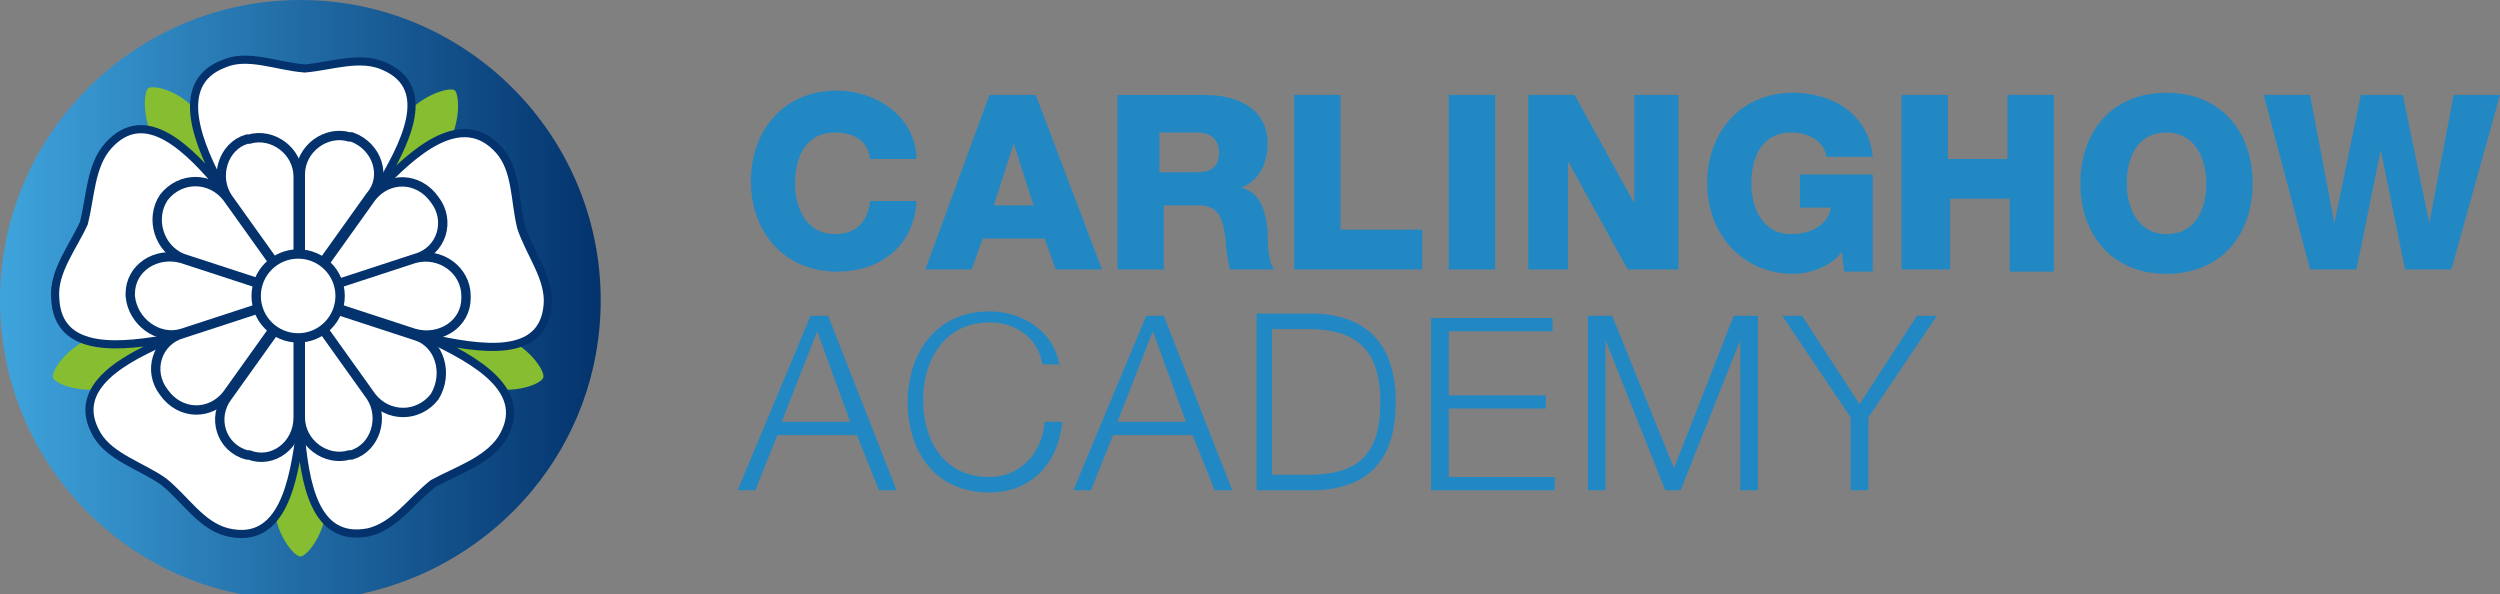 <svg xmlns="http://www.w3.org/2000/svg" xmlns:xlink="http://www.w3.org/1999/xlink" id="Layer_1" x="0px" y="0px" viewBox="0 0 113.2 26.9" style="enable-background:new 0 0 113.2 26.9;" xml:space="preserve"><rect x="0" y="0" width="113.2" height="26.9" fill="#808080" stroke="none"/><style type="text/css">	.st0{fill:#2288C4;}			.st1{clip-path:url(#SVGID_00000023984070452815623840000014290328227032342954_);fill:url(#SVGID_00000122691153142598681890000006180257517118293681_);}	.st2{fill:#86BD31;}	.st3{fill:#FFFFFF;}	.st4{fill:none;stroke:#03326C;stroke-width:0.369;stroke-miterlimit:10;}	.st5{fill:#03326C;}	.st6{fill:none;stroke:#03326C;stroke-width:0.627;stroke-miterlimit:10;}	.st7{fill:none;stroke:#03326C;stroke-width:0.221;stroke-miterlimit:10;}	.st8{fill:none;stroke:#03326C;stroke-width:0.424;stroke-miterlimit:10;}</style><g>	<path class="st0" d="M33.4,22.2h0.8l1-2.5h3.6l1,2.5h0.8l-3.1-7.9h-0.8L33.4,22.2z M37,15l1.5,4.1h-3.1L37,15z M48,16.7  c-0.2-1.7-1.7-2.6-3.2-2.6c-2.5,0-3.7,2-3.7,4.1c0,2.2,1.2,4.1,3.7,4.1c1.8,0,3.1-1.2,3.3-3.2h-0.8c-0.1,1.4-1.1,2.5-2.5,2.5  c-2.1,0-3-1.7-3-3.5c0-1.7,0.9-3.5,3-3.5c1.2,0,2.2,0.7,2.4,1.9H48z M48.6,22.2h0.8l1-2.5H54l1,2.5h0.8l-3.1-7.9h-0.8L48.6,22.2z   M52.2,15l1.5,4.1h-3.1L52.2,15z M57.6,14.9h1.6c2.3,0,3.3,1,3.3,3.3c0,2.4-1,3.3-3.3,3.3h-1.6V14.9z M56.9,22.2h2.7  c2.4-0.1,3.6-1.4,3.6-4c0-2.6-1.3-3.9-3.6-4h-2.7V22.2z M64.9,22.2h5.5v-0.6h-4.8v-3.1h4.4v-0.6h-4.4v-2.9h4.7v-0.6h-5.5V22.2z   M71.9,22.2h0.8v-6.8h0l2.7,6.8h0.7l2.7-6.8h0v6.8h0.8v-7.9h-1.1l-2.7,6.9L73,14.3h-1.1V22.2z M83.8,22.2h0.8v-3.3l3.1-4.6h-0.9  l-2.6,4l-2.6-4h-0.9l3.1,4.6V22.2z"></path>	<path class="st0" d="M41.5,7.1c-0.1-1.9-1.9-3-3.6-3c-2.4,0-3.9,1.8-3.9,4.1c0,2.3,1.5,4.1,3.9,4.1c2,0,3.5-1.2,3.6-3.2h-2.1  c-0.1,0.9-0.6,1.5-1.6,1.5c-1.3,0-1.8-1.2-1.8-2.3c0-1.2,0.5-2.3,1.8-2.3c0.9,0,1.5,0.4,1.6,1.2H41.5z M45.9,6.5L45.9,6.5l0.9,2.8  H45L45.9,6.5z M41.9,12.2H44l0.5-1.4h2.8l0.5,1.4h2.1l-3-7.9h-2.1L41.9,12.2z M50.6,12.2h2.1V9.3h1.6c1,0,1.1,0.8,1.2,1.6  c0,0.2,0.1,1,0.2,1.3h2c-0.3-0.3-0.3-1.4-0.3-1.8c-0.1-0.8-0.3-1.7-1.2-1.9v0c0.8-0.3,1.2-1.1,1.2-2c0-1.6-1.4-2.2-2.8-2.2h-4V12.2  z M52.6,6h1.6c0.6,0,1,0.3,1,0.9c0,0.6-0.3,0.9-1,0.9h-1.7V6z M58.7,12.2h5.7v-1.8h-3.7V4.3h-2.1V12.2z M65.6,12.2h2.1V4.3h-2.1  V12.2z M69.1,12.2h1.9V7.3h0l2.7,4.9H76V4.3H74v4.9h0l-2.7-4.9h-2.1V12.2z M84.8,7.9h-3.3v1.5h1.4c-0.1,0.7-0.8,1.2-1.8,1.2  c-1.3,0-1.8-1.2-1.8-2.3c0-1.2,0.5-2.3,1.8-2.3c0.8,0,1.5,0.4,1.6,1.1h2.1c-0.2-2-1.9-2.9-3.6-2.9c-2.4,0-3.9,1.8-3.9,4.1  c0,2.3,1.6,4.1,3.9,4.1c0.7,0,1.7-0.3,2.2-1l0.1,0.9h1.3V7.9z M86.2,12.2h2.1V9h2.7v3.3H93V4.3h-2.1v2.9h-2.7V4.3h-2.1V12.2z   M94.2,8.3c0,2.3,1.4,4.1,3.9,4.1c2.5,0,3.9-1.8,3.9-4.1c0-2.3-1.4-4.1-3.9-4.1C95.6,4.2,94.2,6,94.2,8.3 M96.3,8.3  c0-1.2,0.5-2.3,1.8-2.3c1.3,0,1.8,1.2,1.8,2.3c0,1.2-0.5,2.3-1.8,2.3C96.8,10.6,96.3,9.4,96.3,8.3 M113.2,4.3h-2.1l-1.1,5.8h0  l-1.2-5.8h-1.9l-1.2,5.8h0l-1.1-5.8h-2.1l2.1,7.9h2.1l1.1-5.4h0l1.1,5.4h2.1L113.2,4.3z"></path></g><g>	<defs>		<path id="SVGID_1_" d="M0,13.6c0,6.6,4.7,12.1,10.9,13.3h5.4c6.2-1.3,10.9-6.7,10.9-13.3C27.2,6.1,21.1,0,13.6,0   C6.1,0,0,6.1,0,13.6"></path>	</defs>	<clipPath id="SVGID_00000143595709976713079190000005120270582958152320_">		<use xlink:href="#SVGID_1_" style="overflow:visible;"></use>	</clipPath>			<linearGradient id="SVGID_00000168095768350429314530000003908575116679564961_" gradientUnits="userSpaceOnUse" x1="-602.746" y1="414.807" x2="-601.746" y2="414.807" gradientTransform="matrix(27.193 0 0 -27.193 16390.682 11293.436)">		<stop offset="0" style="stop-color:#3EA3DC"></stop>		<stop offset="1" style="stop-color:#03326C"></stop>	</linearGradient>			<rect y="0" style="clip-path:url(#SVGID_00000143595709976713079190000005120270582958152320_);fill:url(#SVGID_00000168095768350429314530000003908575116679564961_);" width="27.2" height="26.9"></rect></g><g>	<path class="st2" d="M13.6,18.7c-0.7,0-1.2,2.7-1.2,4c0,1.4,0.9,2.5,1.2,2.5c0.3,0,1.2-1.1,1.2-2.5C14.8,21.4,14.2,18.7,13.6,18.7"></path>	<path class="st2" d="M18.5,15.1c-0.2,0.6,2.1,2,3.4,2.4c1.3,0.4,2.6-0.1,2.7-0.4c0.1-0.3-0.7-1.5-2-1.9  C21.5,14.8,18.8,14.5,18.5,15.1"></path>	<path class="st2" d="M16.7,9.3c0.5,0.4,2.6-1.4,3.4-2.5c0.8-1.1,0.7-2.5,0.5-2.7c-0.2-0.2-1.6,0.2-2.4,1.3  C17.2,6.4,16.1,8.9,16.7,9.3"></path>	<path class="st2" d="M10.5,9.3c0.6-0.4-0.6-2.9-1.4-4C8.4,4.2,7,3.8,6.7,4C6.5,4.2,6.4,5.6,7.2,6.7C8,7.8,10,9.7,10.5,9.3"></path>	<path class="st2" d="M8.6,15.1c-0.2-0.6-2.9-0.4-4.2,0.1c-1.3,0.4-2.1,1.6-2,1.9c0.1,0.3,1.4,0.8,2.7,0.4  C6.5,17.1,8.8,15.7,8.6,15.1"></path>	<path class="st3" d="M2.5,13.5c-0.1-1.2,0.8-2.3,1.3-3.4c0.3-1.2,0.3-2.6,1.1-3.5c1.7-1.9,3.7,0.2,5.2,2c-1.1-2-2.3-4.8,0-5.7  c1.1-0.5,2.4,0.1,3.7,0.2C15,3,16.3,2.5,17.4,3c2.3,1,0.9,3.6-0.3,5.6c1.6-1.7,3.8-3.7,5.5-1.8c0.8,0.9,0.7,2.3,1,3.5  c0.4,1.2,1.3,2.3,1.2,3.5c-0.2,2.5-3.1,2-5.4,1.5c2.1,1,4.7,2.4,3.3,4.6c-0.7,1-2,1.4-3.1,2c-1,0.8-1.7,1.9-2.9,2.2  c-2.5,0.5-2.9-2.3-3.1-4.6c-0.3,2.3-0.8,5.2-3.3,4.6c-1.2-0.3-1.9-1.5-2.9-2.3c-1-0.7-2.4-1.1-3-2.1c-1.3-2.2,1.3-3.5,3.4-4.4  C5.6,15.7,2.6,16.1,2.5,13.5"></path>	<path class="st4" d="M2.5,13.5c-0.1-1.2,0.8-2.3,1.3-3.4c0.3-1.2,0.3-2.6,1.1-3.5c1.7-1.9,3.7,0.2,5.2,2c-1.1-2-2.3-4.8,0-5.7  c1.1-0.5,2.4,0.1,3.7,0.2C15,3,16.3,2.5,17.4,3c2.3,1,0.9,3.6-0.3,5.6c1.6-1.7,3.8-3.7,5.5-1.8c0.8,0.9,0.7,2.3,1,3.5  c0.4,1.2,1.3,2.3,1.2,3.5c-0.2,2.5-3.1,2-5.4,1.5c2.1,1,4.7,2.4,3.3,4.6c-0.7,1-2,1.4-3.1,2c-1,0.8-1.7,1.9-2.9,2.2  c-2.5,0.5-2.9-2.3-3.1-4.6c-0.3,2.3-0.8,5.2-3.3,4.6c-1.2-0.3-1.9-1.5-2.9-2.3c-1-0.7-2.4-1.1-3-2.1c-1.3-2.2,1.3-3.5,3.4-4.4  C5.6,15.7,2.6,16.1,2.5,13.5z"></path>	<path class="st5" d="M13.7,7.9l0,5.1l3-4.2C17.4,8,17,6.7,15.9,6.3c0,0,0,0-0.1,0C14.8,6,13.7,6.8,13.7,7.9"></path>	<path class="st6" d="M13.7,7.9l0,5.1l3-4.2C17.4,8,17,6.7,15.9,6.3c0,0,0,0-0.1,0C14.8,6,13.7,6.8,13.7,7.9z"></path>	<path class="st5" d="M10.4,8.9l3,4.2l0-5.1c0-1.1-1.1-1.9-2.1-1.6c0,0,0,0-0.1,0C10.2,6.7,9.8,8,10.4,8.9"></path>	<path class="st6" d="M10.4,8.9l3,4.2l0-5.1c0-1.1-1.1-1.9-2.1-1.6c0,0,0,0-0.1,0C10.2,6.7,9.8,8,10.4,8.9z"></path>	<path class="st5" d="M8.3,11.6l4.9,1.6l-3-4.2c-0.7-0.9-2-0.9-2.7,0c0,0,0,0,0,0C6.9,9.9,7.3,11.2,8.3,11.6"></path>	<path class="st6" d="M8.3,11.6l4.9,1.6l-3-4.2c-0.7-0.9-2-0.9-2.7,0c0,0,0,0,0,0C6.9,9.9,7.3,11.2,8.3,11.6z"></path>	<path class="st5" d="M8.2,15l4.9-1.6l-4.9-1.6c-1.1-0.3-2.2,0.4-2.2,1.5v0.1C6.1,14.5,7.2,15.3,8.2,15"></path>	<path class="st6" d="M8.2,15l4.9-1.6l-4.9-1.6c-1.1-0.3-2.2,0.4-2.2,1.5v0.1C6.1,14.5,7.2,15.3,8.2,15z"></path>	<path class="st5" d="M10.2,17.8l3-4.2l-4.9,1.6c-1.1,0.3-1.5,1.6-0.8,2.5c0,0,0,0,0,0C8.2,18.7,9.5,18.7,10.2,17.8"></path>	<path class="st6" d="M10.2,17.8l3-4.2l-4.9,1.6c-1.1,0.3-1.5,1.6-0.8,2.5c0,0,0,0,0,0C8.2,18.7,9.5,18.7,10.2,17.8z"></path>	<path class="st5" d="M13.4,18.9l0-5.1l-3,4.2c-0.7,0.9-0.3,2.2,0.8,2.5c0,0,0,0,0.1,0C12.3,20.9,13.4,20.1,13.4,18.9"></path>	<path class="st6" d="M13.4,18.9l0-5.1l-3,4.2c-0.7,0.9-0.3,2.2,0.8,2.5c0,0,0,0,0.1,0C12.3,20.9,13.4,20.1,13.4,18.9z"></path>	<path class="st5" d="M16.7,18l-3-4.2l0,5.1c0,1.1,1.1,1.9,2.1,1.6c0,0,0,0,0.1,0C16.9,20.2,17.3,18.9,16.7,18"></path>	<path class="st6" d="M16.7,18l-3-4.2l0,5.1c0,1.1,1.1,1.9,2.1,1.6c0,0,0,0,0.1,0C16.9,20.2,17.3,18.9,16.7,18z"></path>	<path class="st5" d="M18.8,15.3l-4.9-1.6l3,4.2c0.7,0.9,2,0.9,2.7,0c0,0,0,0,0,0C20.2,16.9,19.8,15.6,18.8,15.3"></path>	<path class="st6" d="M18.8,15.3l-4.9-1.6l3,4.2c0.7,0.9,2,0.9,2.7,0c0,0,0,0,0,0C20.2,16.9,19.8,15.6,18.8,15.3z"></path>	<path class="st5" d="M18.8,11.8l-4.9,1.6l4.9,1.6c1.1,0.3,2.2-0.4,2.2-1.5v-0.1C21,12.3,19.9,11.5,18.8,11.8"></path>	<path class="st6" d="M18.8,11.8l-4.9,1.6l4.9,1.6c1.1,0.3,2.2-0.4,2.2-1.5v-0.1C21,12.3,19.9,11.5,18.8,11.8z"></path>	<path class="st5" d="M16.9,9l-3,4.2l4.9-1.6c1.1-0.3,1.5-1.6,0.8-2.5c0,0,0,0,0,0C18.9,8.1,17.6,8.1,16.9,9"></path>	<path class="st6" d="M16.9,9l-3,4.2l4.9-1.6c1.1-0.3,1.5-1.6,0.8-2.5c0,0,0,0,0,0C18.9,8.1,17.6,8.1,16.9,9z"></path>	<path class="st3" d="M13.7,7.9l0,5.1l3-4.2C17.4,8,17,6.7,15.9,6.3c0,0,0,0-0.1,0C14.8,6,13.7,6.8,13.7,7.9"></path>	<path class="st7" d="M13.7,7.9l0,5.1l3-4.2C17.4,8,17,6.7,15.9,6.3c0,0,0,0-0.1,0C14.8,6,13.7,6.8,13.7,7.9z"></path>	<path class="st3" d="M10.4,8.9l3,4.2l0-5.1c0-1.1-1.1-1.9-2.1-1.6c0,0,0,0-0.1,0C10.2,6.7,9.8,8,10.4,8.9"></path>	<path class="st7" d="M10.4,8.9l3,4.2l0-5.1c0-1.1-1.1-1.9-2.1-1.6c0,0,0,0-0.1,0C10.2,6.7,9.8,8,10.4,8.9z"></path>	<path class="st3" d="M8.3,11.6l4.9,1.6l-3-4.2c-0.7-0.9-2-0.9-2.7,0c0,0,0,0,0,0C6.9,9.9,7.3,11.2,8.3,11.6"></path>	<path class="st7" d="M8.3,11.6l4.9,1.6l-3-4.2c-0.7-0.9-2-0.9-2.7,0c0,0,0,0,0,0C6.9,9.9,7.3,11.2,8.3,11.6z"></path>	<path class="st3" d="M8.2,15l4.9-1.6l-4.9-1.6c-1.1-0.3-2.2,0.4-2.2,1.5v0.1C6.1,14.5,7.2,15.3,8.2,15"></path>	<path class="st7" d="M8.2,15l4.9-1.6l-4.9-1.6c-1.1-0.3-2.2,0.4-2.2,1.5v0.1C6.1,14.5,7.2,15.3,8.2,15z"></path>	<path class="st3" d="M10.2,17.8l3-4.2l-4.9,1.6c-1.1,0.3-1.5,1.6-0.8,2.5c0,0,0,0,0,0C8.2,18.7,9.5,18.7,10.2,17.8"></path>	<path class="st7" d="M10.2,17.8l3-4.2l-4.9,1.6c-1.1,0.3-1.5,1.6-0.8,2.5c0,0,0,0,0,0C8.2,18.7,9.5,18.7,10.2,17.8z"></path>	<path class="st3" d="M13.4,18.9l0-5.1l-3,4.2c-0.7,0.9-0.3,2.2,0.8,2.5c0,0,0,0,0.1,0C12.3,20.9,13.4,20.1,13.4,18.9"></path>	<path class="st7" d="M13.4,18.9l0-5.1l-3,4.2c-0.7,0.9-0.3,2.2,0.8,2.5c0,0,0,0,0.1,0C12.3,20.9,13.4,20.1,13.4,18.9z"></path>	<path class="st3" d="M16.7,18l-3-4.2l0,5.1c0,1.1,1.1,1.9,2.1,1.6c0,0,0,0,0.1,0C16.9,20.2,17.3,18.9,16.7,18"></path>	<path class="st7" d="M16.7,18l-3-4.2l0,5.1c0,1.1,1.1,1.9,2.1,1.6c0,0,0,0,0.1,0C16.9,20.2,17.3,18.9,16.7,18z"></path>	<path class="st3" d="M18.8,15.3l-4.9-1.6l3,4.2c0.7,0.9,2,0.9,2.7,0c0,0,0,0,0,0C20.2,16.9,19.8,15.6,18.8,15.3"></path>	<path class="st7" d="M18.8,15.3l-4.9-1.6l3,4.2c0.7,0.9,2,0.9,2.7,0c0,0,0,0,0,0C20.2,16.9,19.8,15.6,18.8,15.3z"></path>	<path class="st3" d="M18.8,11.8l-4.9,1.6l4.9,1.6c1.1,0.3,2.2-0.4,2.2-1.5v-0.1C21,12.3,19.9,11.5,18.8,11.8"></path>	<path class="st7" d="M18.8,11.8l-4.9,1.6l4.9,1.6c1.1,0.3,2.2-0.4,2.2-1.5v-0.1C21,12.3,19.9,11.5,18.8,11.8z"></path>	<path class="st3" d="M16.9,9l-3,4.2l4.9-1.6c1.1-0.3,1.5-1.6,0.8-2.5c0,0,0,0,0,0C18.9,8.1,17.6,8.1,16.9,9"></path>	<path class="st7" d="M16.9,9l-3,4.2l4.9-1.6c1.1-0.3,1.5-1.6,0.8-2.5c0,0,0,0,0,0C18.9,8.1,17.6,8.1,16.9,9z"></path>	<path class="st3" d="M11.7,13.4c0-1,0.8-1.9,1.9-1.9s1.9,0.8,1.9,1.9s-0.8,1.9-1.9,1.9S11.7,14.5,11.7,13.4"></path>	<circle class="st8" cx="13.5" cy="13.4" r="1.9"></circle></g></svg>
